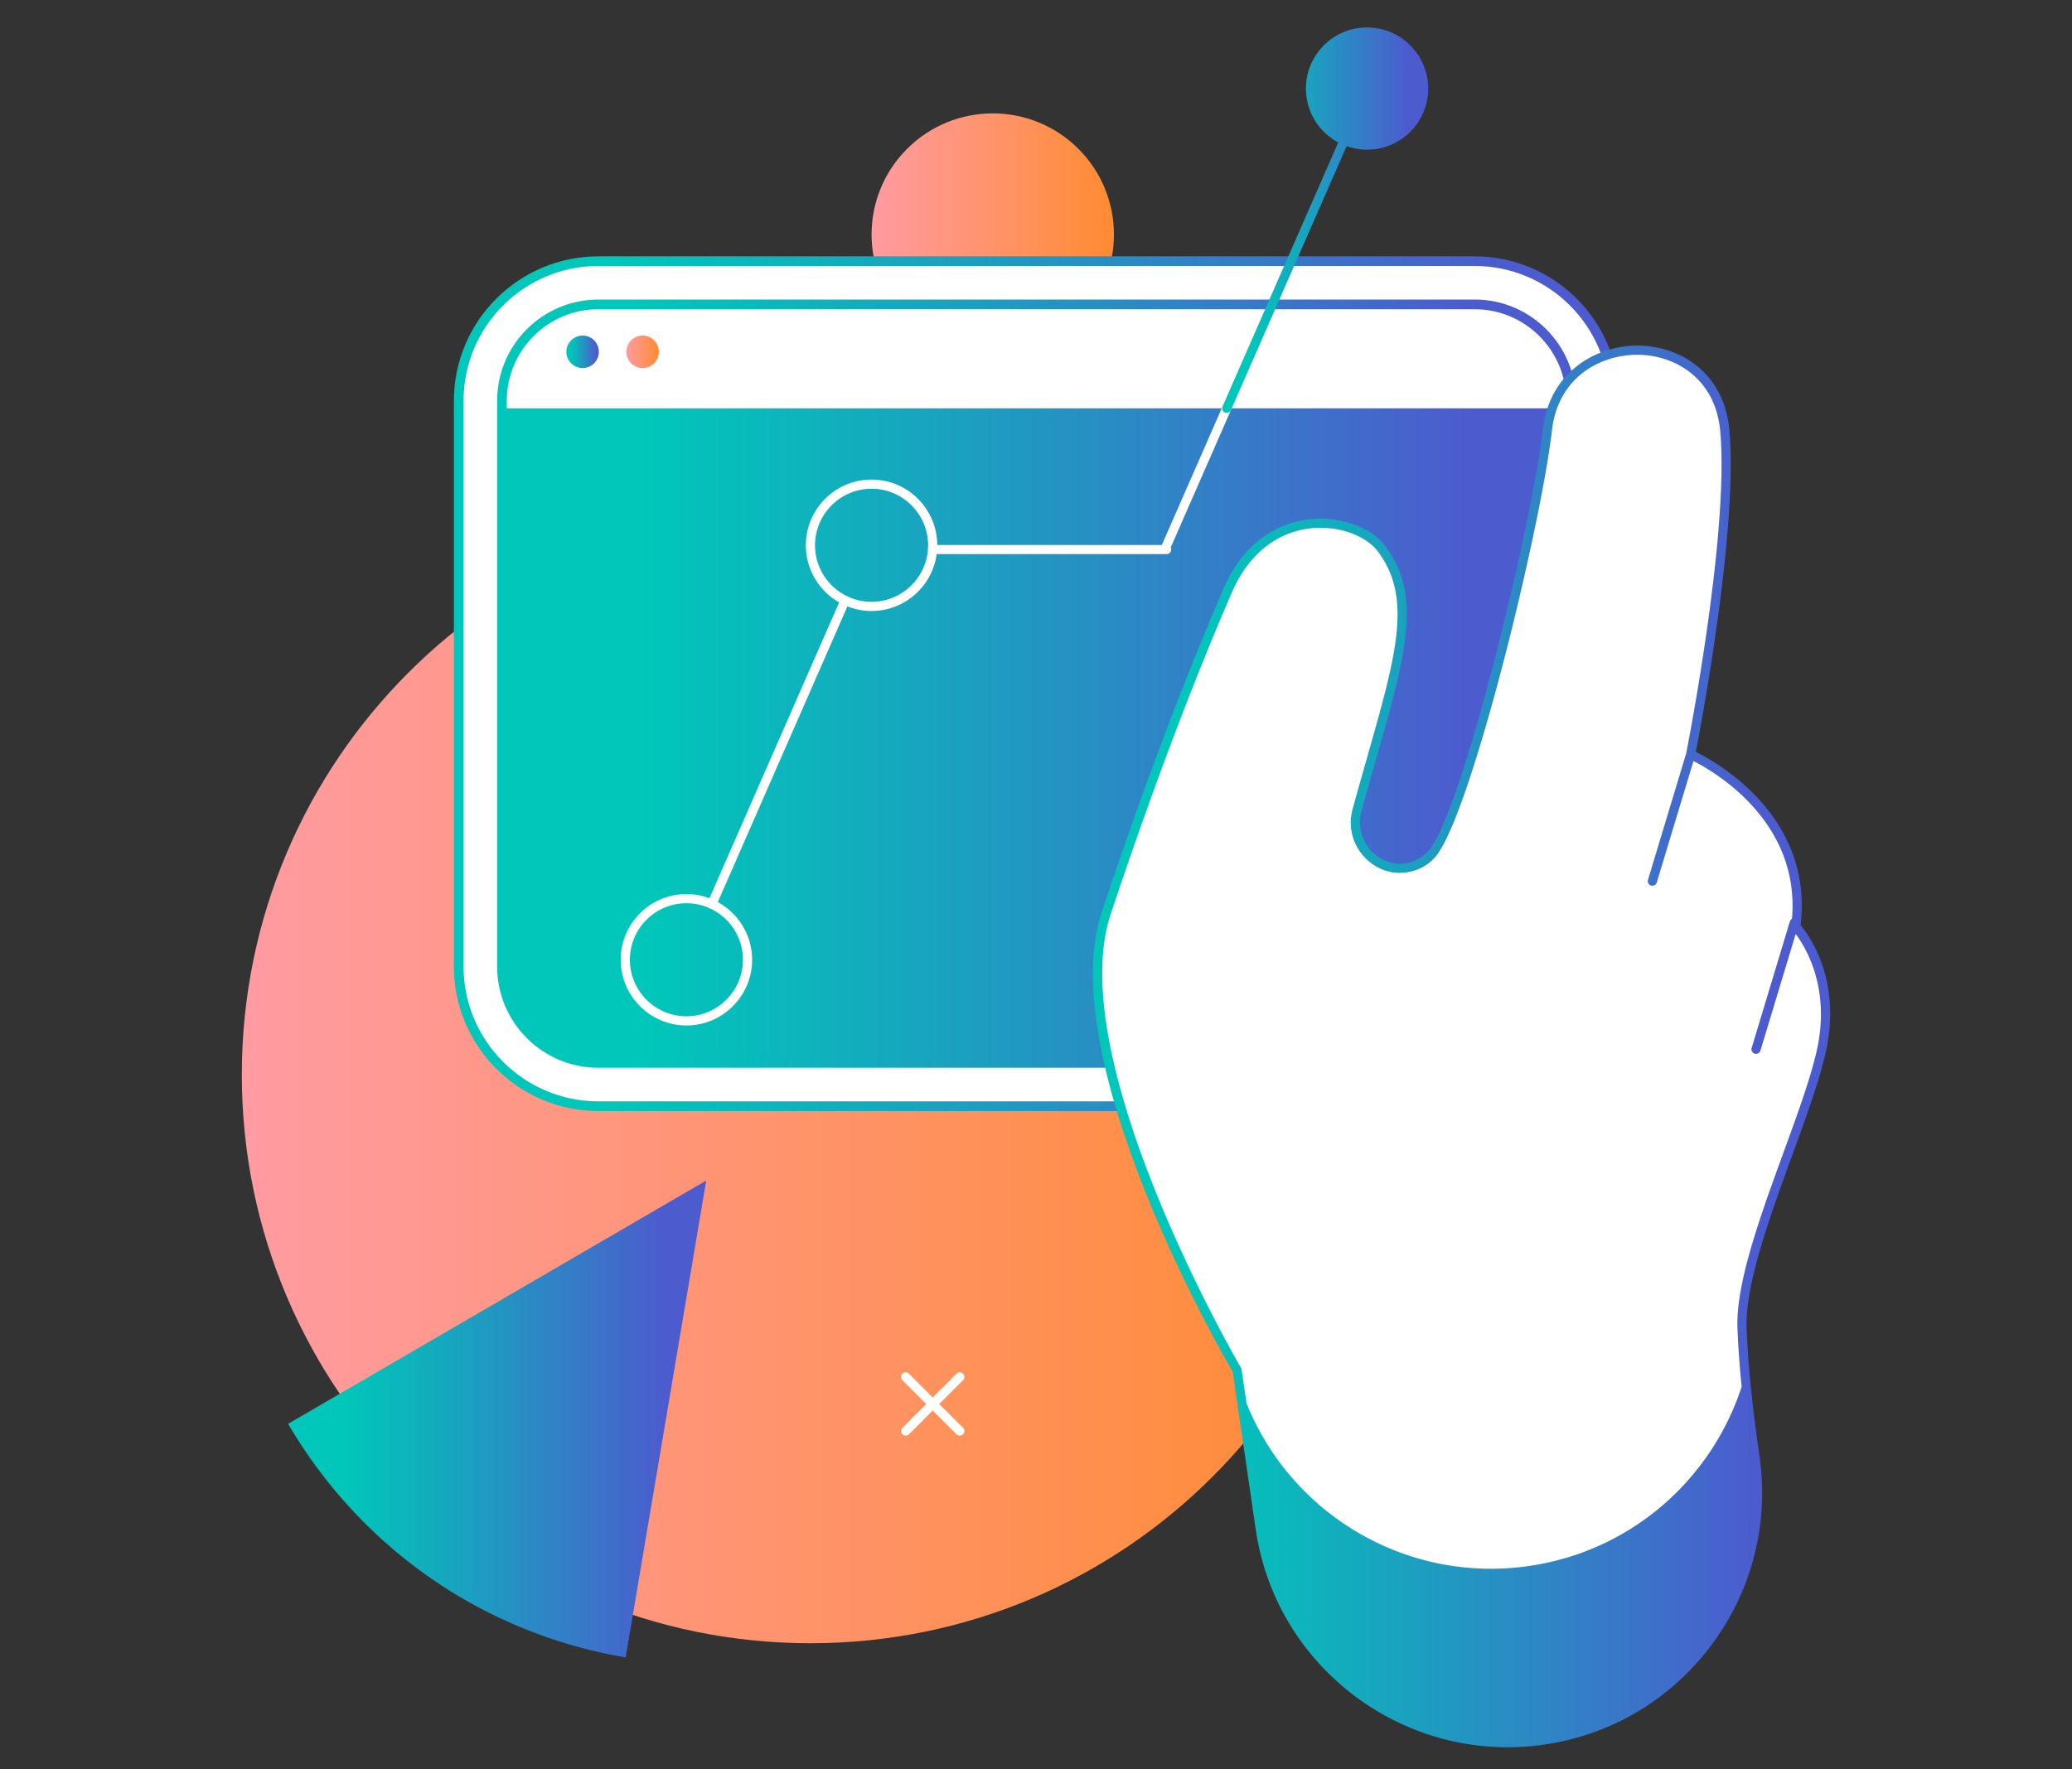 <svg xmlns="http://www.w3.org/2000/svg" width="377" height="322" fill="none" viewBox="0 0 377 322"><rect x="0" y="0" width="377" height="322" fill="#333333" stroke="none"/><path fill="url(#a)" d="M147.463 299.069c57.142 0 103.464-46.327 103.464-103.475 0-57.147-46.322-103.474-103.464-103.474C90.323 92.12 44 138.447 44 195.594c0 57.148 46.322 103.475 103.463 103.475Z"/><path fill="url(#b)" d="m128.502 214.853-76.081 44.282a88.817 88.817 0 0 0 9.27 13.018c13.949 16.269 32.552 26.194 52.15 29.493l14.661-86.793Z"/><path fill="url(#c)" d="M196.223 58.28c8.61-8.612 8.61-22.574 0-31.186-8.611-8.611-22.572-8.611-31.183 0-8.61 8.612-8.61 22.574 0 31.186 8.611 8.611 22.572 8.611 31.183 0Z"/><path fill="#fff" d="M293.724 175.572V73.294c0-14.228-11.533-25.762-25.76-25.762H109.22c-14.226 0-25.76 11.534-25.76 25.762v102.278c0 14.228 11.534 25.762 25.76 25.762h158.744c14.227 0 25.76-11.534 25.76-25.762Z"/><path fill="url(#d)" d="M268.317 202.209H108.872c-14.497 0-26.286-11.795-26.286-26.289V72.941c0-14.499 11.794-26.289 26.286-26.289h159.445c14.498 0 26.287 11.795 26.287 26.289V175.92c0 14.499-11.794 26.289-26.287 26.289ZM108.872 48.407c-13.522 0-24.526 11.005-24.526 24.529v102.979c0 13.524 11.004 24.528 24.526 24.528h159.445c13.523 0 24.526-11.004 24.526-24.528V72.935c0-13.523-11.003-24.528-24.526-24.528H108.872Z"/><path fill="url(#e)" d="m284.153 65.842 1.702 110.347c0 9.534-7.731 17.266-17.264 17.266H108.603c-9.533 0-17.264-7.732-17.264-17.266V72.667c0-9.54 7.73-17.266 17.264-17.266h162.565"/><path fill="#fff" d="M91.34 72.936v1.38h194.52v-1.38c0-9.687-7.852-17.54-17.538-17.54h-159.45c-9.686 0-17.538 7.853-17.538 17.54h.005Z"/><path fill="url(#f)" d="M268.318 194.335H108.872c-10.155 0-18.418-8.264-18.418-18.42V72.935c0-10.155 8.263-18.42 18.418-18.42h159.446c10.155 0 18.418 8.265 18.418 18.42v102.98c0 10.156-8.263 18.42-18.418 18.42ZM108.872 56.281c-9.185 0-16.658 7.474-16.658 16.66V175.92c0 9.186 7.473 16.66 16.658 16.66h159.446c9.185 0 16.658-7.474 16.658-16.66V72.941c0-9.186-7.473-16.66-16.658-16.66H108.872Z"/><path fill="#fff" d="m229.31 278.261-4.221-28.887s-32.879-55.967-23.778-83.273c9.101-27.306 16.722-46.243 22.065-58.597 7.072-16.349 23.541-13.508 27.925-7.737 7.705 10.141 2.493 22.579-4.395 47.75-1.707 6.246 4.169 12.138 10.313 10.093a7.573 7.573 0 0 0 3.178-2.034c6.319-6.767 19.114-59.498 21.174-77.401 2.172-18.869 29.733-19.433 32.178-.596.037.3.074.6.1.901 1.692 19.21-6.223 58.844-6.223 58.844s22.017 9.413 19.124 31.344c0 0 6.93 7.283 5.117 20.085-1.813 12.807-15.446 39.27-14.893 53.031.296 7.331 1.176 15.342 2.33 23.216 3.652 24.951-13.586 48.141-38.549 51.709-24.811 3.547-47.814-13.651-51.44-38.448h-.005Z"/><path fill="url(#g)" d="M327.614 168.394c2.392-19.944-15.483-29.789-19.056-31.549 1.007-5.202 7.678-40.672 6.113-58.444-.026-.31-.063-.622-.1-.938-1.307-10.077-9.291-14.567-16.674-14.567h-.132c-7.367.052-15.836 4.822-17.027 15.178-1.965 17.087-14.819 70.355-20.953 76.927a6.755 6.755 0 0 1-2.835 1.813c-2.514.838-5.18.227-7.141-1.628a7.536 7.536 0 0 1-2.107-7.452 916.018 916.018 0 0 1 2.703-9.635c5.454-19.189 8.458-29.757 1.555-38.843-2.588-3.404-8.432-5.391-13.908-4.727-3.931.48-11.172 2.756-15.446 12.638-7.33 16.939-14.761 36.677-22.091 58.665-8.98 26.932 21.543 80.01 23.767 83.816l4.2 28.729C231.839 301.366 251.696 318 274.293 318c2.166 0 4.364-.153 6.567-.469 12.263-1.755 23.097-8.185 30.512-18.104 7.441-9.956 10.545-22.225 8.743-34.548-1.275-8.701-2.055-16.486-2.319-23.132-.316-7.853 4.258-20.396 8.29-31.459 2.998-8.222 5.828-15.99 6.598-21.419 1.665-11.753-3.758-18.931-5.07-20.475Zm3.42 20.238c-.743 5.255-3.547 12.944-6.514 21.082-4.284 11.758-8.716 23.917-8.389 32.102.132 3.262.385 6.799.759 10.578-5.491 16.823-20.073 29.957-38.787 32.629-22.339 3.194-43.281-9.566-51.302-29.641l-.896-6.13a.852.852 0 0 0-.105-.3c-.327-.559-32.584-55.956-23.704-82.588 7.315-21.94 14.729-41.631 22.039-58.528 2.924-6.756 7.936-10.894 14.118-11.647.69-.084 1.37-.121 2.034-.121 4.701 0 8.653 1.976 10.345 4.205 6.402 8.422 3.478 18.705-1.829 37.378-.864 3.052-1.766 6.203-2.709 9.65-.896 3.268.09 6.752 2.567 9.102 2.413 2.288 5.707 3.036 8.811 2.003a8.341 8.341 0 0 0 3.525-2.261c6.456-6.92 19.357-60.167 21.391-77.87 1.08-9.398 8.505-13.65 15.383-13.704h.116c6.65 0 13.843 4.043 15.019 13.119.037.29.068.58.095.87 1.638 18.61-5.924 57.141-6.203 58.569l-6.946 22.995a.832.832 0 0 0 .801 1.075.827.827 0 0 0 .796-.59l6.677-22.099c3.842 1.95 19.44 10.994 17.928 28.708a.842.842 0 0 0-.385.48l-6.956 23.032a.832.832 0 0 0 .559 1.038.83.83 0 0 0 1.038-.553l6.413-21.23c1.587 2.098 5.723 8.67 4.306 18.673l.005-.026Z"/><path fill="#fff" d="M158.582 111.199c-6.592 0-11.957-5.365-11.957-11.958 0-6.594 5.365-11.959 11.957-11.959 6.593 0 11.952 5.365 11.952 11.959 0 6.593-5.364 11.958-11.952 11.958Zm0-22.246c-5.675 0-10.286 4.617-10.286 10.288s4.616 10.287 10.286 10.287c5.671 0 10.287-4.616 10.287-10.287 0-5.671-4.616-10.288-10.287-10.288Zm6.199 172.332a.837.837 0 0 1-.591-.242.835.835 0 0 1 0-1.181l9.85-9.85a.832.832 0 0 1 1.18 0 .832.832 0 0 1 0 1.18l-9.849 9.851a.827.827 0 0 1-.59.242Z"/><path fill="#fff" d="M174.63 261.285a.833.833 0 0 1-.59-.242l-9.85-9.851a.834.834 0 1 1 1.181-1.18l9.849 9.85a.834.834 0 0 1-.59 1.423Zm37.642-160.437h-42.564a.834.834 0 0 1-.833-.833c0-.458.374-.833.833-.833h42.564c.459 0 .833.375.833.833a.834.834 0 0 1-.833.833ZM129.52 165.4a.831.831 0 0 1-.759-1.165l24.236-55.302a.83.83 0 0 1 1.096-.427.83.83 0 0 1 .427 1.096l-24.236 55.303a.837.837 0 0 1-.764.5v-.005Z"/><path fill="#fff" d="M212.273 100.078a.83.83 0 0 1-.759-1.164l10.924-24.924a.827.827 0 0 1 1.096-.427.83.83 0 0 1 .427 1.096l-10.924 24.924a.838.838 0 0 1-.764.501v-.006Z"/><path fill="url(#h)" d="M248.734 5c-6.144 0-11.119 4.98-11.119 11.12 0 4.249 2.382 7.938 5.881 9.809 0 .01-.01.02-.016.032l-21.042 48.024a.83.83 0 1 0 1.523.664l21.048-48.024s.005-.027.01-.037c1.165.416 2.414.653 3.721.653 6.144 0 11.119-4.98 11.119-11.12 0-6.14-4.98-11.121-11.125-11.121Z"/><path fill="#fff" d="M124.893 186.635c-6.593 0-11.957-5.365-11.957-11.959 0-6.593 5.364-11.958 11.957-11.958 6.593 0 11.957 5.365 11.957 11.958 0 6.594-5.364 11.959-11.957 11.959Zm0-22.246c-5.676 0-10.287 4.616-10.287 10.287 0 5.671 4.617 10.288 10.287 10.288 5.67 0 10.287-4.617 10.287-10.288s-4.617-10.287-10.287-10.287Z"/><path fill="url(#i)" d="M108.962 64.029a2.956 2.956 0 1 1-5.913 0 2.956 2.956 0 1 1 5.913 0Z"/><path fill="url(#j)" d="M119.881 64.029a2.956 2.956 0 1 1-5.913 0 2.956 2.956 0 1 1 5.913 0Z"/><defs><linearGradient id="a" x1="44" x2="250.927" y1="195.594" y2="195.594" gradientUnits="userSpaceOnUse"><stop stop-color="#FF9BA2"/><stop offset="1" stop-color="#FF8B31"/></linearGradient><linearGradient id="b" x1="52.421" x2="128.502" y1="258.249" y2="258.249" gradientUnits="userSpaceOnUse"><stop offset="0.13" stop-color="#00C7B9"/><stop offset="0.41" stop-color="#19A3BF"/><stop offset="0.9" stop-color="#4C5CCE"/></linearGradient><linearGradient id="c" x1="158.583" x2="202.682" y1="42.686" y2="42.686" gradientUnits="userSpaceOnUse"><stop stop-color="#FF9BA2"/><stop offset="1" stop-color="#FF8B31"/></linearGradient><linearGradient id="d" x1="82.586" x2="294.609" y1="124.428" y2="124.428" gradientUnits="userSpaceOnUse"><stop offset="0.13" stop-color="#00C7B9"/><stop offset="0.41" stop-color="#19A3BF"/><stop offset="0.9" stop-color="#4C5CCE"/></linearGradient><linearGradient id="e" x1="91.339" x2="285.855" y1="124.428" y2="124.428" gradientUnits="userSpaceOnUse"><stop offset="0.13" stop-color="#00C7B9"/><stop offset="0.41" stop-color="#19A3BF"/><stop offset="0.9" stop-color="#4C5CCE"/></linearGradient><linearGradient id="f" x1="90.454" x2="286.736" y1="124.428" y2="124.428" gradientUnits="userSpaceOnUse"><stop offset="0.13" stop-color="#00C7B9"/><stop offset="0.41" stop-color="#19A3BF"/><stop offset="0.9" stop-color="#4C5CCE"/></linearGradient><linearGradient id="g" x1="198.871" x2="333" y1="190.45" y2="190.45" gradientUnits="userSpaceOnUse"><stop offset="0.13" stop-color="#00C7B9"/><stop offset="0.41" stop-color="#19A3BF"/><stop offset="0.9" stop-color="#4C5CCE"/></linearGradient><linearGradient id="h" x1="222.359" x2="259.859" y1="40.075" y2="40.075" gradientUnits="userSpaceOnUse"><stop offset="0.13" stop-color="#00C7B9"/><stop offset="0.41" stop-color="#19A3BF"/><stop offset="0.9" stop-color="#4C5CCE"/></linearGradient><linearGradient id="i" x1="103.054" x2="108.962" y1="64.029" y2="64.029" gradientUnits="userSpaceOnUse"><stop offset="0.13" stop-color="#00C7B9"/><stop offset="0.41" stop-color="#19A3BF"/><stop offset="0.9" stop-color="#4C5CCE"/></linearGradient><linearGradient id="j" x1="113.973" x2="119.881" y1="64.029" y2="64.029" gradientUnits="userSpaceOnUse"><stop stop-color="#FF9BA2"/><stop offset="1" stop-color="#FF8B31"/></linearGradient></defs></svg>